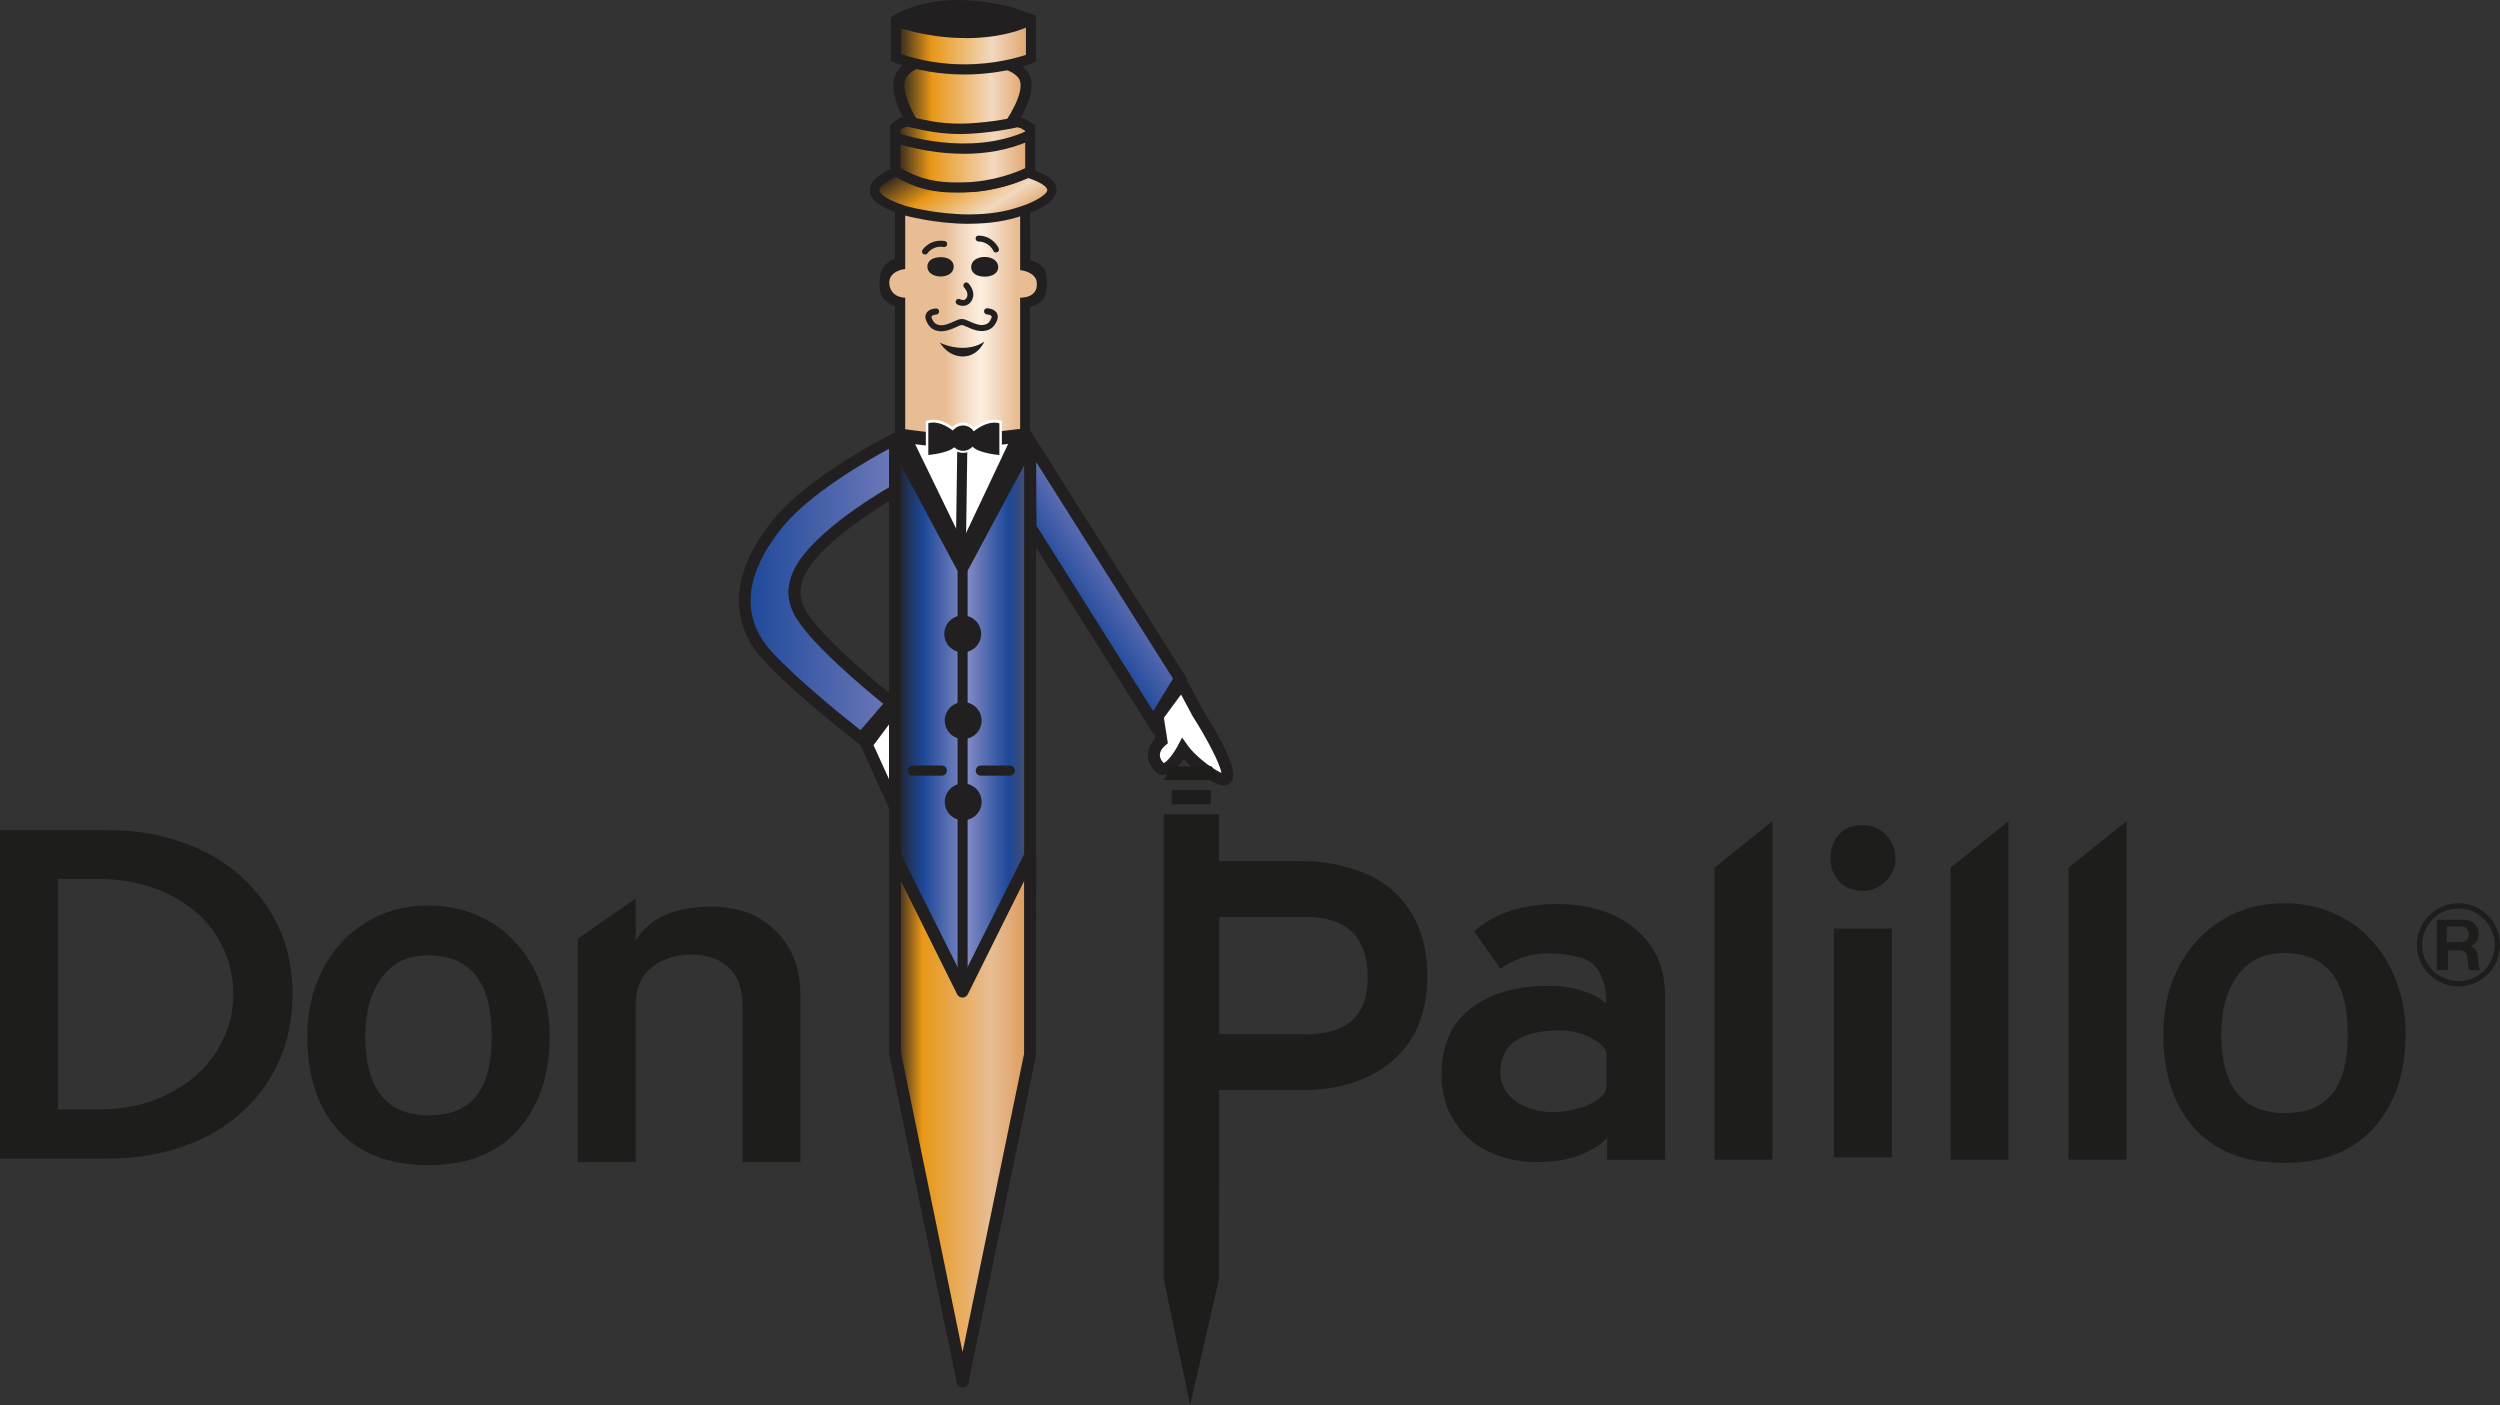 <?xml version="1.0" encoding="UTF-8"?><svg id="uuid-4226a028-4ec7-4257-a813-6672ebd81d7b" xmlns="http://www.w3.org/2000/svg" xmlns:xlink="http://www.w3.org/1999/xlink" viewBox="0 0 310.4 174.46"><rect x="0" y="0" width="310.4" height="174.46" fill="#333333" stroke="none"/><defs><linearGradient id="uuid-127ddace-4632-4173-aaeb-e5cba185b3f1" x1="1802.41" y1="-1536.25" x2="1820.74" y2="-1536.25" gradientTransform="translate(-1692 1584)" gradientUnits="userSpaceOnUse"><stop offset="0" stop-color="#e8bd94"/><stop offset=".38" stop-color="#e8bd94"/><stop offset=".5" stop-color="#f2d8bf"/><stop offset=".62" stop-color="#fdf0e0"/><stop offset=".73" stop-color="#f2d8bf"/><stop offset=".86" stop-color="#e8bd94"/><stop offset="1" stop-color="#e8bd94"/></linearGradient><linearGradient id="uuid-038ca5e2-e594-4ae2-85d9-4cff372c7222" x1="1784.47" y1="-1510.92" x2="1803.13" y2="-1510.92" gradientTransform="translate(-1692 1584)" gradientUnits="userSpaceOnUse"><stop offset="0" stop-color="#1d4899"/><stop offset="1" stop-color="#6e79b9"/></linearGradient><linearGradient id="uuid-aecb1a38-5cb1-4d3b-8eba-f409fee30382" x1="1803.13" y1="-1445.15" x2="1819.91" y2="-1445.15" gradientTransform="translate(-1692 1584)" gradientUnits="userSpaceOnUse"><stop offset="0" stop-color="#221f20"/><stop offset=".2" stop-color="#e89716"/><stop offset=".71" stop-color="#e8bd94"/><stop offset="1" stop-color="#dc9857"/></linearGradient><linearGradient id="uuid-4b007517-0b76-4e41-9ebd-7f85a6bec571" x1="1824.7" y1="-1509.83" x2="1830.38" y2="-1513.66" gradientTransform="translate(-1692 1584)" gradientUnits="userSpaceOnUse"><stop offset="0" stop-color="#1d4899"/><stop offset="1" stop-color="#6471b5"/></linearGradient><linearGradient id="uuid-2e778100-e59a-492a-bb90-4be6637e99f4" x1="1803.61" y1="-1571.85" x2="1819.4" y2="-1571.85" gradientTransform="translate(-1692 1584)" gradientUnits="userSpaceOnUse"><stop offset="0" stop-color="#221f20"/><stop offset=".26" stop-color="#e89716"/><stop offset=".73" stop-color="#f2d8bf"/><stop offset="1" stop-color="#e0a369"/></linearGradient><linearGradient id="uuid-a26a0caa-4644-424d-9d4f-f040c10f1b2e" x1="1807.99" y1="-1565.94" x2="1815.17" y2="-1554.89" gradientTransform="translate(-1692 1584)" gradientUnits="userSpaceOnUse"><stop offset="0" stop-color="#221f20"/><stop offset=".37" stop-color="#e89716"/><stop offset=".78" stop-color="#f2d8bf"/><stop offset="1" stop-color="#e1a76f"/></linearGradient><linearGradient id="uuid-55cfe5de-02ef-4ec2-8daf-d1dc0a1f29ac" x1="1803.25" y1="-1579.37" x2="1820.02" y2="-1579.37" gradientTransform="translate(-1692 1584)" gradientUnits="userSpaceOnUse"><stop offset="0" stop-color="#221f20"/><stop offset=".26" stop-color="#e89716"/><stop offset=".71" stop-color="#f2d8bf"/><stop offset="1" stop-color="#dfa165"/></linearGradient><linearGradient id="uuid-21039cd0-baa7-406f-8363-05a6e3402726" x1="1803.15" y1="-1564.84" x2="1819.92" y2="-1564.84" xlink:href="#uuid-2e778100-e59a-492a-bb90-4be6637e99f4"/><linearGradient id="uuid-ee22e808-1cc9-4de4-b4ad-ae22867e9606" x1="1803.12" y1="-1495.11" x2="1819.9" y2="-1495.11" gradientTransform="translate(-1692 1584)" gradientUnits="userSpaceOnUse"><stop offset="0" stop-color="#221f20"/><stop offset=".21" stop-color="#1d4899"/><stop offset=".53" stop-color="#848cc5"/><stop offset=".84" stop-color="#1d4899"/><stop offset="1" stop-color="#4d4f65"/></linearGradient></defs><g id="uuid-60f99f1b-58aa-4580-b18f-8d21d81f2730"><path d="M127.89,26.08l.04,6.26s1.41.29,1.77,1.15c.41.98.36,2.19.08,3.21-.28.98-1.9,1.44-1.9,1.44v16.67s-8.88,15.86-8.88,15.86l-7.88-16.29v-16.36s-.77-.3-1.14-.65c-.94-.87-.83-2.03-.68-3.2.21-1.6,1.82-2.03,1.82-2.03v-6.1s9.37,3.26,16.76.06Z" fill="#221f20" stroke-width="0"/><path d="M126.66,36.96s2.3.12,2.06-1.93c-.16-1.33-2.06-1.49-2.06-1.49v-7.71l-14.27.06v7.51s-1.93.17-1.98,1.65c-.03.99.68,1.88,1.98,1.91v17.85l6.63,14.84,7.64-14.85v-17.85Z" fill="url(#uuid-127ddace-4632-4173-aaeb-e5cba185b3f1)" stroke-width="0"/><path d="M110.72,87.28s-9.6-7.61-11.48-11.37c-.76-1.52-.83-2.76-.22-4.34,1.89-4.95,12.11-10.64,12.11-10.64v-6.43s-10.12,5.06-14.54,10.48c-3.81,4.67-6.32,10.94-1.36,16.39,3.94,4.33,11.71,10.31,11.71,10.31l3.78-4.39Z" fill="url(#uuid-038ca5e2-e594-4ae2-85d9-4cff372c7222)" stroke-width="0"/><path d="M107.05,92.68l-.55-.43c-.32-.25-7.87-6.06-11.8-10.39-4.36-4.79-3.89-10.96,1.33-17.36,4.47-5.48,14.37-10.46,14.79-10.67l1.07-.53v8.06l-.38.21c-.1.05-10.01,5.62-11.78,10.26-.53,1.39-.48,2.4.2,3.75,1.78,3.57,11.18,11.05,11.28,11.12l.6.48-4.74,5.51h0ZM110.39,55.71c-2.7,1.46-9.8,5.52-13.23,9.73-3.33,4.07-6.26,10.06-1.38,15.43,3.25,3.57,9.22,8.34,11.06,9.79l2.82-3.28c-2.16-1.75-9.41-7.79-11.08-11.14-.85-1.7-.92-3.18-.25-4.93,1.78-4.64,10.14-9.69,12.06-10.81v-4.78h0Z" fill="#221f20" stroke-width="0"/><polygon points="127.91 106.18 127.9 130.92 119.51 171.52 111.13 130.8 111.13 106.2 119.51 123.12 127.91 106.18" fill="url(#uuid-aecb1a38-5cb1-4d3b-8eba-f409fee30382)" stroke-width="0"/><path d="M119.51,172.27h0c-.35,0-.65-.25-.72-.59l-8.38-40.73s-.02-.1-.02-.15v-24.59c0-.34.24-.64.57-.72.33-.08.68.08.83.39l7.72,15.58,7.74-15.61c.15-.31.49-.47.83-.39.33.07.57.37.57.72l-.02,24.74s0,.1,0,.15l-8.39,40.61c-.07.34-.37.59-.72.59h0ZM111.87,130.72l7.64,37.15,7.64-37.03v-21.5s-6.99,14.11-6.99,14.11c-.12.25-.38.41-.66.41h0c-.28,0-.54-.16-.66-.41l-6.98-14.08v21.36h0Z" fill="#221f20" stroke-width="0"/><polygon points="127.9 54.81 146.51 84.26 143.18 89.71 127.93 65.47 127.9 54.81" fill="url(#uuid-4b007517-0b76-4e41-9ebd-7f85a6bec571)" stroke-width="0"/><path d="M143.19,91.11l-15.99-25.42-.05-13.45,20.23,32.02-4.19,6.85h0ZM128.68,65.25l14.5,23.05,2.46-4.04-16.99-26.89.04,7.88h0Z" fill="#221f20" stroke-width="0"/><path d="M123.67,31.35c-.14,0-.29-.08-.34-.22-.02-.04-.5-1.11-1.84-1.14-.2,0-.36-.18-.36-.38,0-.21.17-.37.37-.36,1.83.04,2.48,1.53,2.5,1.59.08.19,0,.41-.2.48-.04.02-.09.03-.14.03h0Z" fill="#221f20" stroke-width="0"/><path d="M119.58,37.98c-.39,0-.7-.16-.74-.19-.17-.1-.24-.32-.14-.5.1-.17.32-.24.49-.14.08.04.34.14.54.08.13-.04.23-.15.32-.32.27-.58-.34-1.21-.34-1.22-.14-.14-.13-.38.01-.52.14-.14.37-.14.51,0,.04.04.97,1,.47,2.05-.21.44-.53.62-.75.69-.13.04-.25.06-.37.06h0Z" fill="#221f20" stroke-width="0"/><path d="M116.69,42.53s.95,1.73,2.86,1.73,2.67-1.86,2.67-1.86c0,0-.96.79-2.67.79s-2.86-.66-2.86-.66Z" fill="#221f20" stroke-width="0"/><polygon points="111.13 87.7 111.13 100.21 107.6 92.45 111.13 87.7" fill="#fff" stroke-width="0"/><path d="M110.46,100.52l-3.7-8.17,5.12-6.88v14.75l-1.41.3h0ZM108.46,92.53l1.94,4.26v-6.87l-1.94,2.6h0Z" fill="#221f20" stroke-width="0"/><path d="M146.74,84.84l1.97,3.7s7.67,12,.86,7.03c0,0-1.72-1.19-2.71-2.59,0,0-1.72,3.24-2.83,2.34-.24-.19-.5-.62-.5-.62,0,0-.93-1.37.68-2.72l-.48-3.06,3.01-4.07Z" fill="#fff" stroke-width="0"/><path d="M151.92,97.51c-.64,0-1.5-.41-2.78-1.35-.04-.04-1.18-.83-2.18-1.91-.59.88-1.51,1.96-2.5,1.96-.33,0-.64-.11-.9-.32-.31-.25-.58-.67-.65-.79-.41-.62-.78-2.07.51-3.39l-.46-2.97,3.88-5.27,2.51,4.7c2.07,3.24,4.37,7.38,3.62,8.75-.21.38-.59.6-1.05.6h0ZM151.92,96.02v.74-.74h0ZM146.77,91.57l.69.98c.91,1.27,2.52,2.4,2.54,2.41.87.63,1.38.89,1.65,1-.17-1.15-1.87-4.38-3.56-7.02l-.03-.05-1.42-2.66-2.13,2.89.49,3.16-.31.27c-1.02.86-.62,1.61-.53,1.75v.03c.09.14.24.34.32.41.35-.07,1.19-1.09,1.73-2.11l.56-1.06h0Z" fill="#221f20" stroke-width="0"/><path d="M113.65,15.78s-3.24-4.62-1.54-6.7c.37-.45.38-.51,1.13-.98,1.47-.81,8.85-1.42,12.32.09.57.25.86.45,1.29.89,1.92,1.96-1.74,6.82-1.74,6.82,0,0-7,2.69-11.45-.11Z" fill="url(#uuid-2e778100-e59a-492a-bb90-4be6637e99f4)" stroke-width="0"/><path d="M118.74,17.73c-2.17,0-4-.46-5.46-1.38l-.12-.07-.08-.11c-.36-.52-3.48-5.11-1.51-7.52l.08-.1c.34-.43.47-.55,1.22-1.03l.03-.02c.96-.53,3.71-.92,6.53-.92,1.89,0,4.53.17,6.39.98.64.28,1.01.53,1.5,1.04,2.27,2.3-1.27,7.15-1.68,7.7l-.11.16-.18.07c-.13.05-3.18,1.2-6.6,1.2h0ZM114.12,15.28c1.22.73,2.77,1.1,4.62,1.1,2.72,0,5.25-.81,5.93-1.05.92-1.28,2.86-4.57,1.68-5.78-.37-.37-.6-.53-1.08-.74-1.29-.56-3.37-.88-5.85-.88-2.92,0-5.26.43-5.85.75-.57.36-.61.4-.87.72l-.08.1c-1.08,1.32.69,4.57,1.5,5.77h0Z" fill="#221f20" stroke-width="0"/><path d="M111.48,21.28s-7.02,2.39.83,4.86c0,0,8.08,2.33,14.45.09,0,0,8.05-2.43.83-4.77,0,0-3.72,1.78-7.89,1.81-2.18.01-5.56-.05-8.22-1.99Z" fill="url(#uuid-a26a0caa-4644-424d-9d4f-f040c10f1b2e)" stroke-width="0"/><path d="M120.35,27.79c-4.38,0-8.04-1.05-8.2-1.09-2.82-.89-4.13-1.86-4.15-3.07-.02-1.7,2.73-2.72,3.28-2.91l.29-.1.24.18c2.27,1.65,5.08,1.87,7.52,1.87h.36c4-.02,7.6-1.74,7.64-1.75l.21-.1.22.07c1.47.48,3.43,1.27,3.42,2.69-.02,1.81-3.51,2.97-4.25,3.19-1.9.67-4.12,1.01-6.59,1.01h0ZM111.4,21.93c-1.01.4-2.22,1.13-2.21,1.69,0,.15.17.97,3.31,1.96.02,0,3.65,1.04,7.86,1.04,2.35,0,4.44-.32,6.22-.94h.02c1.61-.5,3.42-1.47,3.43-2.09,0-.12-.11-.73-2.39-1.5-.87.39-4.19,1.75-7.92,1.77h-.36c-2.39,0-5.44-.22-7.95-1.92h0Z" fill="#221f20" stroke-width="0"/><path d="M111.25,7.16V2.49s6.04-4.13,16.76-.09v4.85s-7.77,3.14-16.76-.09Z" fill="url(#uuid-55cfe5de-02ef-4ec2-8daf-d1dc0a1f29ac)" stroke-width="0"/><path d="M119.73,9.25c-3,0-5.93-.5-8.7-1.49l-.42-.15V2.16l.27-.19c.12-.08,2.95-1.97,8.12-1.97,2.93,0,6.03.61,9.22,1.81l.41.15v5.71l-.39.16c-.14.06-3.56,1.42-8.52,1.42h0ZM111.88,6.71c2.51.85,5.15,1.28,7.85,1.28,3.78,0,6.64-.84,7.65-1.18v-3.96c-2.91-1.06-5.72-1.59-8.37-1.59-3.87,0-6.34,1.16-7.13,1.59v3.86h0Z" fill="#221f20" stroke-width="0"/><path d="M111.58,2.77s3.48,1.24,7.77,1.32c2.74.05,5.74-.3,8.19-1.42,0,0-1.15-1.89-8.45-1.83-6,.06-7.51,1.93-7.51,1.93Z" fill="#221f20" stroke-width="0"/><path d="M119.85,4.72h0c-.17,0-.34,0-.51,0-4.34-.08-7.83-1.3-7.97-1.35-.19-.07-.34-.23-.4-.42-.05-.2,0-.41.12-.57.17-.22,1.87-2.11,7.99-2.16,7.31-.06,8.78,1.76,9,2.13.09.16.11.34.06.51-.06.18-.18.31-.34.39-2.69,1.23-5.81,1.49-7.95,1.49h0ZM113.03,2.55c1.36.36,3.7.86,6.33.91.16,0,.32,0,.49,0,1.75,0,4.17-.18,6.4-.96-.96-.46-3.02-1.07-7.15-1.04-3.23.03-5.08.6-6.07,1.08h0Z" fill="#221f20" stroke-width="0"/><path d="M111.15,21.17v-5.37s.44-.41,1.28-.77c1.26.21,3.4.91,6.55.95,1.89.03,5-.29,7.46-.88.41.33.16-.16,1.47.81v5.34s-3.45,1.9-8.2,2.01c-2.57.05-5.29,0-8.56-2.1Z" fill="url(#uuid-21039cd0-baa7-406f-8363-05a6e3402726)" stroke-width="0"/><path d="M118.76,23.91c-2.33,0-4.92-.27-7.95-2.21l-.29-.19v-5.98l.2-.19s.55-.5,1.47-.89l.17-.07.18.03c.33.05.71.14,1.14.24,1.27.29,3.01.68,5.31.7h.2c1.68,0,4.61-.27,7.12-.86l.3-.07.24.2s.01.01.02.02c.28.04.59.16,1.42.77l.26.19v6.03l-.33.18c-.14.08-3.64,1.98-8.49,2.08-.32.01-.64.02-.97.02h0ZM111.78,20.82c2.63,1.6,4.91,1.83,6.98,1.83.32,0,.63,0,.94-.01,3.73-.08,6.64-1.32,7.59-1.76v-4.63c-.32-.22-.53-.34-.64-.36-.11-.02-.21-.04-.31-.09-2.2.5-5.09.84-7.14.84-.07,0-.14,0-.21,0-2.44-.03-4.25-.44-5.58-.74-.33-.08-.63-.14-.89-.19-.33.15-.58.31-.73.42v4.71h0Z" fill="#221f20" stroke-width="0"/><path d="M119.63,19.09c-4.51,0-8.05-1.22-8.28-1.3l.42-1.19c.09.04,8.52,2.92,15.68-.33l.52,1.15c-2.8,1.27-5.72,1.68-8.33,1.68h0Z" fill="#221f20" stroke-width="0"/><polygon points="127.9 106.21 127.9 54.81 119.51 70.48 111.12 54.81 111.12 106.21 119.51 122.96 127.9 106.21" fill="url(#uuid-ee22e808-1cc9-4de4-b4ad-ae22867e9606)" stroke-width="0"/><path d="M118.85,123.29l-8.39-16.74-.08-.33v-51.4l1.39-.35,7.74,14.45,7.73-14.45,1.39.35v51.4l-.07.33-8.39,16.74h-1.32ZM111.86,106.04l7.65,15.27,7.65-15.27v-48.28l-7,13.07h-1.3l-7-13.07v48.28h0Z" fill="#221f20" stroke-width="0"/><polygon points="120.14 122.65 118.89 122.65 118.89 69.75 120.14 69.75 120.14 122.65 120.14 122.65" fill="#221f20" stroke-width="0"/><path d="M117.57,78.71c0-1.09.88-1.96,1.96-1.96s1.96.88,1.96,1.96-.88,1.96-1.96,1.96-1.96-.88-1.96-1.96Z" fill="#221f20" fill-rule="evenodd" stroke-width="0"/><path d="M117.57,78.71c0-1.09.88-1.96,1.96-1.96s1.96.88,1.96,1.96-.88,1.96-1.96,1.96-1.96-.88-1.96-1.96Z" fill="#221f20" fill-rule="evenodd" stroke-width="0"/><path d="M119.53,81c-1.26,0-2.29-1.03-2.29-2.29s1.03-2.3,2.29-2.3,2.29,1.03,2.29,2.3-1.03,2.29-2.29,2.29h0ZM119.53,77.08c-.9,0-1.63.73-1.63,1.63s.73,1.63,1.63,1.63,1.63-.73,1.63-1.63-.73-1.63-1.63-1.63h0Z" fill="#221f20" stroke-width="0"/><path d="M117.63,89.47c0-1.09.88-1.96,1.96-1.96s1.96.87,1.96,1.96-.88,1.96-1.96,1.96-1.96-.87-1.96-1.96Z" fill="#221f20" fill-rule="evenodd" stroke-width="0"/><path d="M117.63,89.47c0-1.09.88-1.96,1.96-1.96s1.96.87,1.96,1.96-.88,1.96-1.96,1.96-1.96-.87-1.96-1.96Z" fill="#221f20" fill-rule="evenodd" stroke-width="0"/><path d="M119.59,91.76c-1.27,0-2.29-1.03-2.29-2.29s1.03-2.3,2.29-2.3,2.29,1.03,2.29,2.3-1.03,2.29-2.29,2.29h0ZM119.59,87.84c-.9,0-1.63.73-1.63,1.63s.73,1.62,1.63,1.62,1.63-.73,1.63-1.62-.73-1.63-1.63-1.63h0Z" fill="#221f20" stroke-width="0"/><path d="M117.63,99.56c0-1.08.88-1.96,1.96-1.96s1.96.88,1.96,1.96-.88,1.96-1.96,1.96-1.96-.88-1.96-1.96Z" fill="#221f20" fill-rule="evenodd" stroke-width="0"/><path d="M117.63,99.56c0-1.08.88-1.96,1.96-1.96s1.96.88,1.96,1.96-.88,1.96-1.96,1.96-1.96-.88-1.96-1.96Z" fill="#221f20" fill-rule="evenodd" stroke-width="0"/><path d="M119.59,101.85c-1.27,0-2.29-1.03-2.29-2.29s1.03-2.29,2.29-2.29,2.29,1.03,2.29,2.29-1.03,2.29-2.29,2.29h0ZM119.59,97.93c-.9,0-1.63.73-1.63,1.62s.73,1.63,1.63,1.63,1.63-.74,1.63-1.63-.73-1.62-1.63-1.62h0Z" fill="#221f20" stroke-width="0"/><path d="M114.84,31.6c-.07,0-.14-.02-.2-.06-.17-.12-.22-.35-.1-.52.04-.06.96-1.39,2.76-1.09.2.03.33.23.3.43-.03.2-.22.34-.42.31-1.34-.23-2.02.76-2.02.77-.07.11-.19.16-.31.16h0Z" fill="#221f20" stroke-width="0"/><path d="M115.14,33.1c0-.76.73-1.17,1.65-1.17s1.62.41,1.62,1.17-.7,1.23-1.62,1.23-1.65-.48-1.65-1.23Z" fill="#221f20" fill-rule="evenodd" stroke-width="0"/><path d="M123.94,33.16c0,.77-.75,1.19-1.69,1.19s-1.67-.42-1.67-1.19.73-1.26,1.67-1.26,1.69.5,1.69,1.26Z" fill="#221f20" fill-rule="evenodd" stroke-width="0"/><path d="M116.93,96.31h-3.6c-.34,0-.63-.29-.63-.63s.28-.63.63-.63h3.6c.35,0,.63.29.63.63s-.28.63-.63.63h0Z" fill="#221f20" stroke-width="0"/><path d="M125.38,96.31h-3.6c-.35,0-.63-.29-.63-.63s.28-.63.63-.63h3.6c.34,0,.63.29.63.63s-.28.63-.63.63h0Z" fill="#221f20" stroke-width="0"/><path d="M112.18,54.1s3.97.62,6.89.62,7.51-.62,7.51-.62l-7.1,15.02-7.3-15.02Z" fill="#fff" fill-rule="evenodd" stroke-width="0"/><path d="M119.48,69.96c-.32,0-.61-.18-.75-.47l-7.3-15.02c-.14-.28-.11-.61.08-.86.18-.25.49-.38.8-.33.04,0,3.94.61,6.76.61s7.35-.61,7.39-.62c.3-.04.6.09.79.33.18.25.21.57.08.85l-7.09,15.03c-.14.29-.43.47-.75.47h0ZM113.62,55.14l5.85,12.05,5.7-12.07c-1.61.18-4.19.45-6.1.45s-4.02-.23-5.46-.42h0Z" fill="#221f20" stroke-width="0"/><polygon points="119.9 70.18 118.65 70.16 118.86 55.13 120.11 55.15 119.9 70.18 119.9 70.18" fill="#221f20" stroke-width="0"/><path d="M118.49,55.49c-.84.76-3.23.96-3.23.96v-3.95c1.16-.33,2.38.4,3.06.91.28-.38.74-.63,1.26-.63.55,0,1.04.29,1.32.72.63-.51,1.94-1.36,3.18-1.01v3.95s-2.59-.22-3.33-1.06c-.28.33-.7.53-1.17.53-.42,0-.8-.16-1.08-.43Z" fill="#fff" stroke-width="0"/><path d="M124.38,56.79l-.33-.03c-.26-.02-2.33-.21-3.3-.94-.33.26-.75.41-1.17.41-.39,0-.77-.12-1.09-.34-1.02.68-3.11.86-3.2.87l-.34.03v-4.52l.23-.06c.21-.06.45-.1.69-.1.91,0,1.78.45,2.4.89.35-.34.82-.53,1.31-.53.53,0,1.02.22,1.38.6.59-.42,1.52-.97,2.51-.97.24,0,.48.03.7.1l.22.06v4.52h0ZM120.75,54.93l.23.26c.46.53,1.94.81,2.78.91v-3.34c-.09-.01-.19-.02-.3-.02-.95,0-1.89.64-2.37,1.02l-.27.22-.19-.29c-.23-.36-.63-.58-1.06-.58-.4,0-.77.18-1.01.51l-.19.25-.25-.19c-.45-.35-1.35-.93-2.25-.93-.1,0-.2,0-.3.02v3.34c.79-.1,2.18-.36,2.72-.84l.21-.19.21.2c.23.22.54.35.86.35.36,0,.7-.16.94-.42l.23-.26h0Z" fill="#fff" stroke-width="0"/><path d="M118.49,55.53c-.84.76-3.23.96-3.23.96v-3.94c1.17-.34,2.38.4,3.05.91.29-.38.74-.63,1.26-.63.56,0,1.05.29,1.33.73.63-.51,1.94-1.36,3.18-1v3.94s-2.6-.22-3.33-1.05c-.29.32-.7.53-1.17.53-.42,0-.8-.17-1.08-.43Z" fill="#221f20" stroke-width="0"/><path d="M116.87,41.13c-.18,0-.35-.02-.53-.06-.62-.15-1.02-.53-1.32-1.2-.21-.48-.11-.81.01-1.01.32-.52,1.09-.56,1.18-.56.21-.01.39.15.39.36,0,.21-.15.39-.36.4-.18,0-.49.09-.57.21-.05.08,0,.22.04.3.2.46.42.67.81.77.62.16,1.33-.16,1.9-.42.39-.18.71-.32.99-.31.28-.02.59.12.98.3.56.25,1.26.56,1.88.4.39-.1.6-.3.8-.77.04-.07.09-.21.04-.29-.07-.12-.37-.2-.57-.21-.2-.01-.37-.19-.36-.4.01-.21.18-.38.39-.37.08,0,.85.05,1.18.57.12.19.22.53.02,1-.3.68-.7,1.05-1.32,1.2-.88.22-1.74-.16-2.38-.45-.22-.1-.53-.23-.62-.23h-.05s-.04,0-.04,0c-.08,0-.39.14-.62.24-.51.23-1.17.53-1.87.53h0Z" fill="#221f20" stroke-width="0"/><path d="M307.72,119.72c-.02-.14-.02-.27-.03-.41,0-.13,0-.25-.02-.35,0-.16-.03-.32-.07-.47-.02-.15-.08-.3-.14-.43-.07-.13-.16-.25-.28-.34-.11-.1-.25-.17-.42-.22v-.02c.35-.14.6-.35.75-.61.16-.27.24-.59.24-.96,0-.24-.04-.46-.12-.66-.08-.21-.21-.39-.37-.55-.16-.16-.35-.28-.58-.37-.22-.09-.48-.13-.75-.13h-3.37v6.25h1.38v-2.45h1.38c.34,0,.58.08.74.23.15.15.25.39.3.72.04.25.07.51.08.79.02.27.07.51.15.71h1.37c-.06-.09-.11-.19-.14-.32-.04-.12-.06-.26-.08-.4ZM306.24,116.75c-.17.15-.43.23-.78.23h-1.67v-1.95h1.67c.35,0,.61.07.78.23.18.15.27.4.27.73s-.08.6-.27.76Z" fill="#1d1d1b" stroke-width="0"/><path d="M305.24,112.15c-2.84,0-5.16,2.32-5.16,5.16s2.31,5.16,5.16,5.16,5.16-2.31,5.16-5.16-2.31-5.16-5.16-5.16ZM305.24,121.82c-2.48,0-4.51-2.02-4.51-4.51s2.02-4.51,4.51-4.51,4.51,2.02,4.51,4.51-2.02,4.51-4.51,4.51Z" fill="#1d1d1b" stroke-width="0"/><path d="M43.88,142.03c2.44,1.76,5.52,2.64,9.28,2.64s6.83-.88,9.25-2.65h.01c.67-.49,1.3-1.06,1.88-1.7,2.63-2.94,3.95-6.84,3.95-11.7,0-2.3-.38-4.44-1.14-6.4-.7-2.02-1.73-3.73-3.07-5.15-1.29-1.48-2.87-2.6-4.73-3.39-1.82-.83-3.86-1.25-6.14-1.25s-4.27.42-6.14,1.25c-1.82.84-3.4,1.98-4.74,3.46-1.29,1.43-2.32,3.14-3.07,5.16-.7,1.96-1.06,4.07-1.06,6.33,0,5.05,1.32,9,3.96,11.85.54.58,1.13,1.1,1.77,1.54M45.35,128.69c0-2.99.67-5.42,2.02-7.28,1.35-1.87,3.28-2.8,5.79-2.8,5.27,0,7.9,3.36,7.9,10.08s-2.6,9.79-7.81,9.79-7.9-3.26-7.9-9.79Z" fill="#1d1d1b" stroke-width="0"/><path d="M88.32,112.57c-2.17,0-4.07.35-5.71,1.03-1.58.69-2.8,1.74-3.68,3.17v-5.2l-7.19,4.98v27.75h7.19v-19.51c0-2.07.64-3.61,1.93-4.64,1.35-1.08,3.02-1.62,5-1.62s3.54.55,4.65,1.62c1.12,1.03,1.67,2.57,1.67,4.64v19.51h7.2v-20.68c0-3.39-1.03-6.06-3.07-8.03-1.99-2.01-4.65-3.02-7.99-3.02Z" fill="#1d1d1b" stroke-width="0"/><path d="M29.93,108.82c-1.99-1.81-4.38-3.21-7.2-4.19-2.75-1.04-5.79-1.55-9.12-1.55H0v40.78h13.16c3.33,0,6.41-.46,9.21-1.39.37-.13.72-.26,1.08-.42h.08c2.33-.9,4.37-2.12,6.12-3.63,2.1-1.77,3.74-3.92,4.91-6.48,1.17-2.55,1.76-5.42,1.76-8.61,0-2.94-.56-5.65-1.67-8.1-1.11-2.45-2.69-4.58-4.73-6.4ZM27.65,129.14c-.83,1.78-2,3.29-3.51,4.56-1.53,1.28-3.31,2.28-5.36,3.02-2.04.69-4.29,1.03-6.76,1.03h-4.82v-28.63h4.82c2.46,0,4.72.34,6.76,1.03,2.05.69,3.83,1.67,5.36,2.95,1.52,1.23,2.69,2.72,3.51,4.49.88,1.76,1.31,3.71,1.31,5.82s-.44,3.98-1.31,5.74Z" fill="#1d1d1b" stroke-width="0"/><polygon points="150.45 95.15 145.44 95.15 144.5 96.85 151.4 96.85 150.45 95.15" fill="#1d1d1b" stroke-width="0"/><rect x="145.49" y="98.1" width="4.85" height="1.76" fill="#1d1d1b" stroke-width="0"/><polygon points="242.19 142.02 242.19 143.98 249.38 143.98 249.38 142.02 249.38 101.95 242.19 107.73 242.19 142.02" fill="#1d1d1b" stroke-width="0"/><polygon points="256.83 142.02 256.83 143.98 264.03 143.98 264.03 142.02 264.03 101.95 256.83 107.73 256.83 142.02" fill="#1d1d1b" stroke-width="0"/><path d="M231.3,102.44c-1.29,0-2.28.39-2.98,1.18-.7.78-1.05,1.77-1.05,2.94s.35,2.09,1.05,2.87c.76.79,1.76,1.18,2.98,1.18,1.05,0,1.99-.39,2.82-1.18.81-.79,1.22-1.75,1.22-2.87s-.41-2.16-1.22-2.94c-.76-.79-1.7-1.18-2.82-1.18Z" fill="#1d1d1b" stroke-width="0"/><polygon points="212.87 142.02 212.87 143.98 220.07 143.98 220.07 142.02 220.07 101.95 212.87 107.73 212.87 142.02" fill="#1d1d1b" stroke-width="0"/><polygon points="227.7 142.02 227.7 143.7 234.89 143.7 234.89 142.02 234.89 115.29 227.7 115.29 227.7 142.02" fill="#1d1d1b" stroke-width="0"/><path d="M203.04,115.34c-2.46-2.06-5.71-3.09-9.74-3.09-2.16,0-4.12.29-5.88.88-1.76.6-3.21,1.43-4.39,2.51l3.25,4.64c.76-.54,1.61-.98,2.54-1.32,1-.39,2.16-.59,3.5-.59,1.12,0,2.11.1,2.99.3.93.14,1.69.44,2.28.88.58.44,1.03,1.08,1.32,1.92.36.78.53,1.83.53,3.16-.64-.64-1.57-1.15-2.81-1.55-1.17-.45-2.66-.67-4.47-.67-3.93,0-7.11.93-9.56,2.8-2.4,1.87-3.61,4.56-3.61,8.1,0,1.71.29,3.26.88,4.64.64,1.32,1.49,2.48,2.54,3.46.26.22.54.43.8.62.91.64,1.9,1.14,2.98,1.52,1.46.49,3.01.73,4.65.73,2.16,0,4-.31,5.53-.95.99-.42,1.78-.85,2.37-1.3.33-.25.59-.5.8-.76v2.73h7.2v-20.32c0-3.54-1.23-6.3-3.69-8.32ZM199.45,134.85c0,.54-.24,1.01-.71,1.4-.46.39-1.05.73-1.75,1.03-.65.24-1.34.44-2.11.59-.7.14-1.35.22-1.93.22-1.81,0-3.39-.45-4.73-1.33-1.29-.93-1.93-2.13-1.93-3.61,0-3.48,2.49-5.22,7.46-5.22.59,0,1.2.07,1.84.22.65.15,1.26.37,1.84.67.59.25,1.06.56,1.41.95.41.34.61.72.61,1.11v3.98Z" fill="#1d1d1b" stroke-width="0"/><path d="M172.79,110.46c-1.39-1.19-3.05-2.06-4.98-2.62-1.93-.62-4-.93-6.22-.93h-10.24v-5.8h-6.86v57.71l3.28,15.63,3.58-15.63.02-16.81v-6.66h10.22c4.69,0,8.46-1.22,11.29-3.64,2.9-2.48,4.34-6.01,4.34-10.58,0-2.37-.39-4.43-1.17-6.18-.79-1.8-1.87-3.3-3.25-4.48ZM162.13,128.41h-10.75v-14.56h10.75c5.12,0,7.68,2.51,7.68,7.54,0,4.69-2.55,7.03-7.68,7.03Z" fill="#1d1d1b" stroke-width="0"/><path d="M274.31,141.75c2.44,1.76,5.52,2.64,9.28,2.64s6.83-.88,9.25-2.65h.01c.67-.49,1.3-1.06,1.88-1.7,2.63-2.94,3.95-6.84,3.95-11.7,0-2.3-.38-4.44-1.14-6.4-.7-2.02-1.73-3.73-3.07-5.15-1.29-1.48-2.87-2.6-4.73-3.39-1.82-.83-3.86-1.25-6.14-1.25s-4.27.42-6.14,1.25c-1.82.84-3.4,1.98-4.74,3.46-1.29,1.43-2.32,3.14-3.07,5.16-.7,1.96-1.05,4.07-1.05,6.33,0,5.05,1.32,9,3.96,11.85.54.58,1.13,1.1,1.77,1.54M275.79,128.41c0-2.99.67-5.42,2.02-7.28,1.35-1.87,3.28-2.8,5.79-2.8,5.27,0,7.9,3.36,7.9,10.08s-2.6,9.79-7.81,9.79-7.9-3.26-7.9-9.79Z" fill="#1d1d1b" stroke-width="0"/></g></svg>